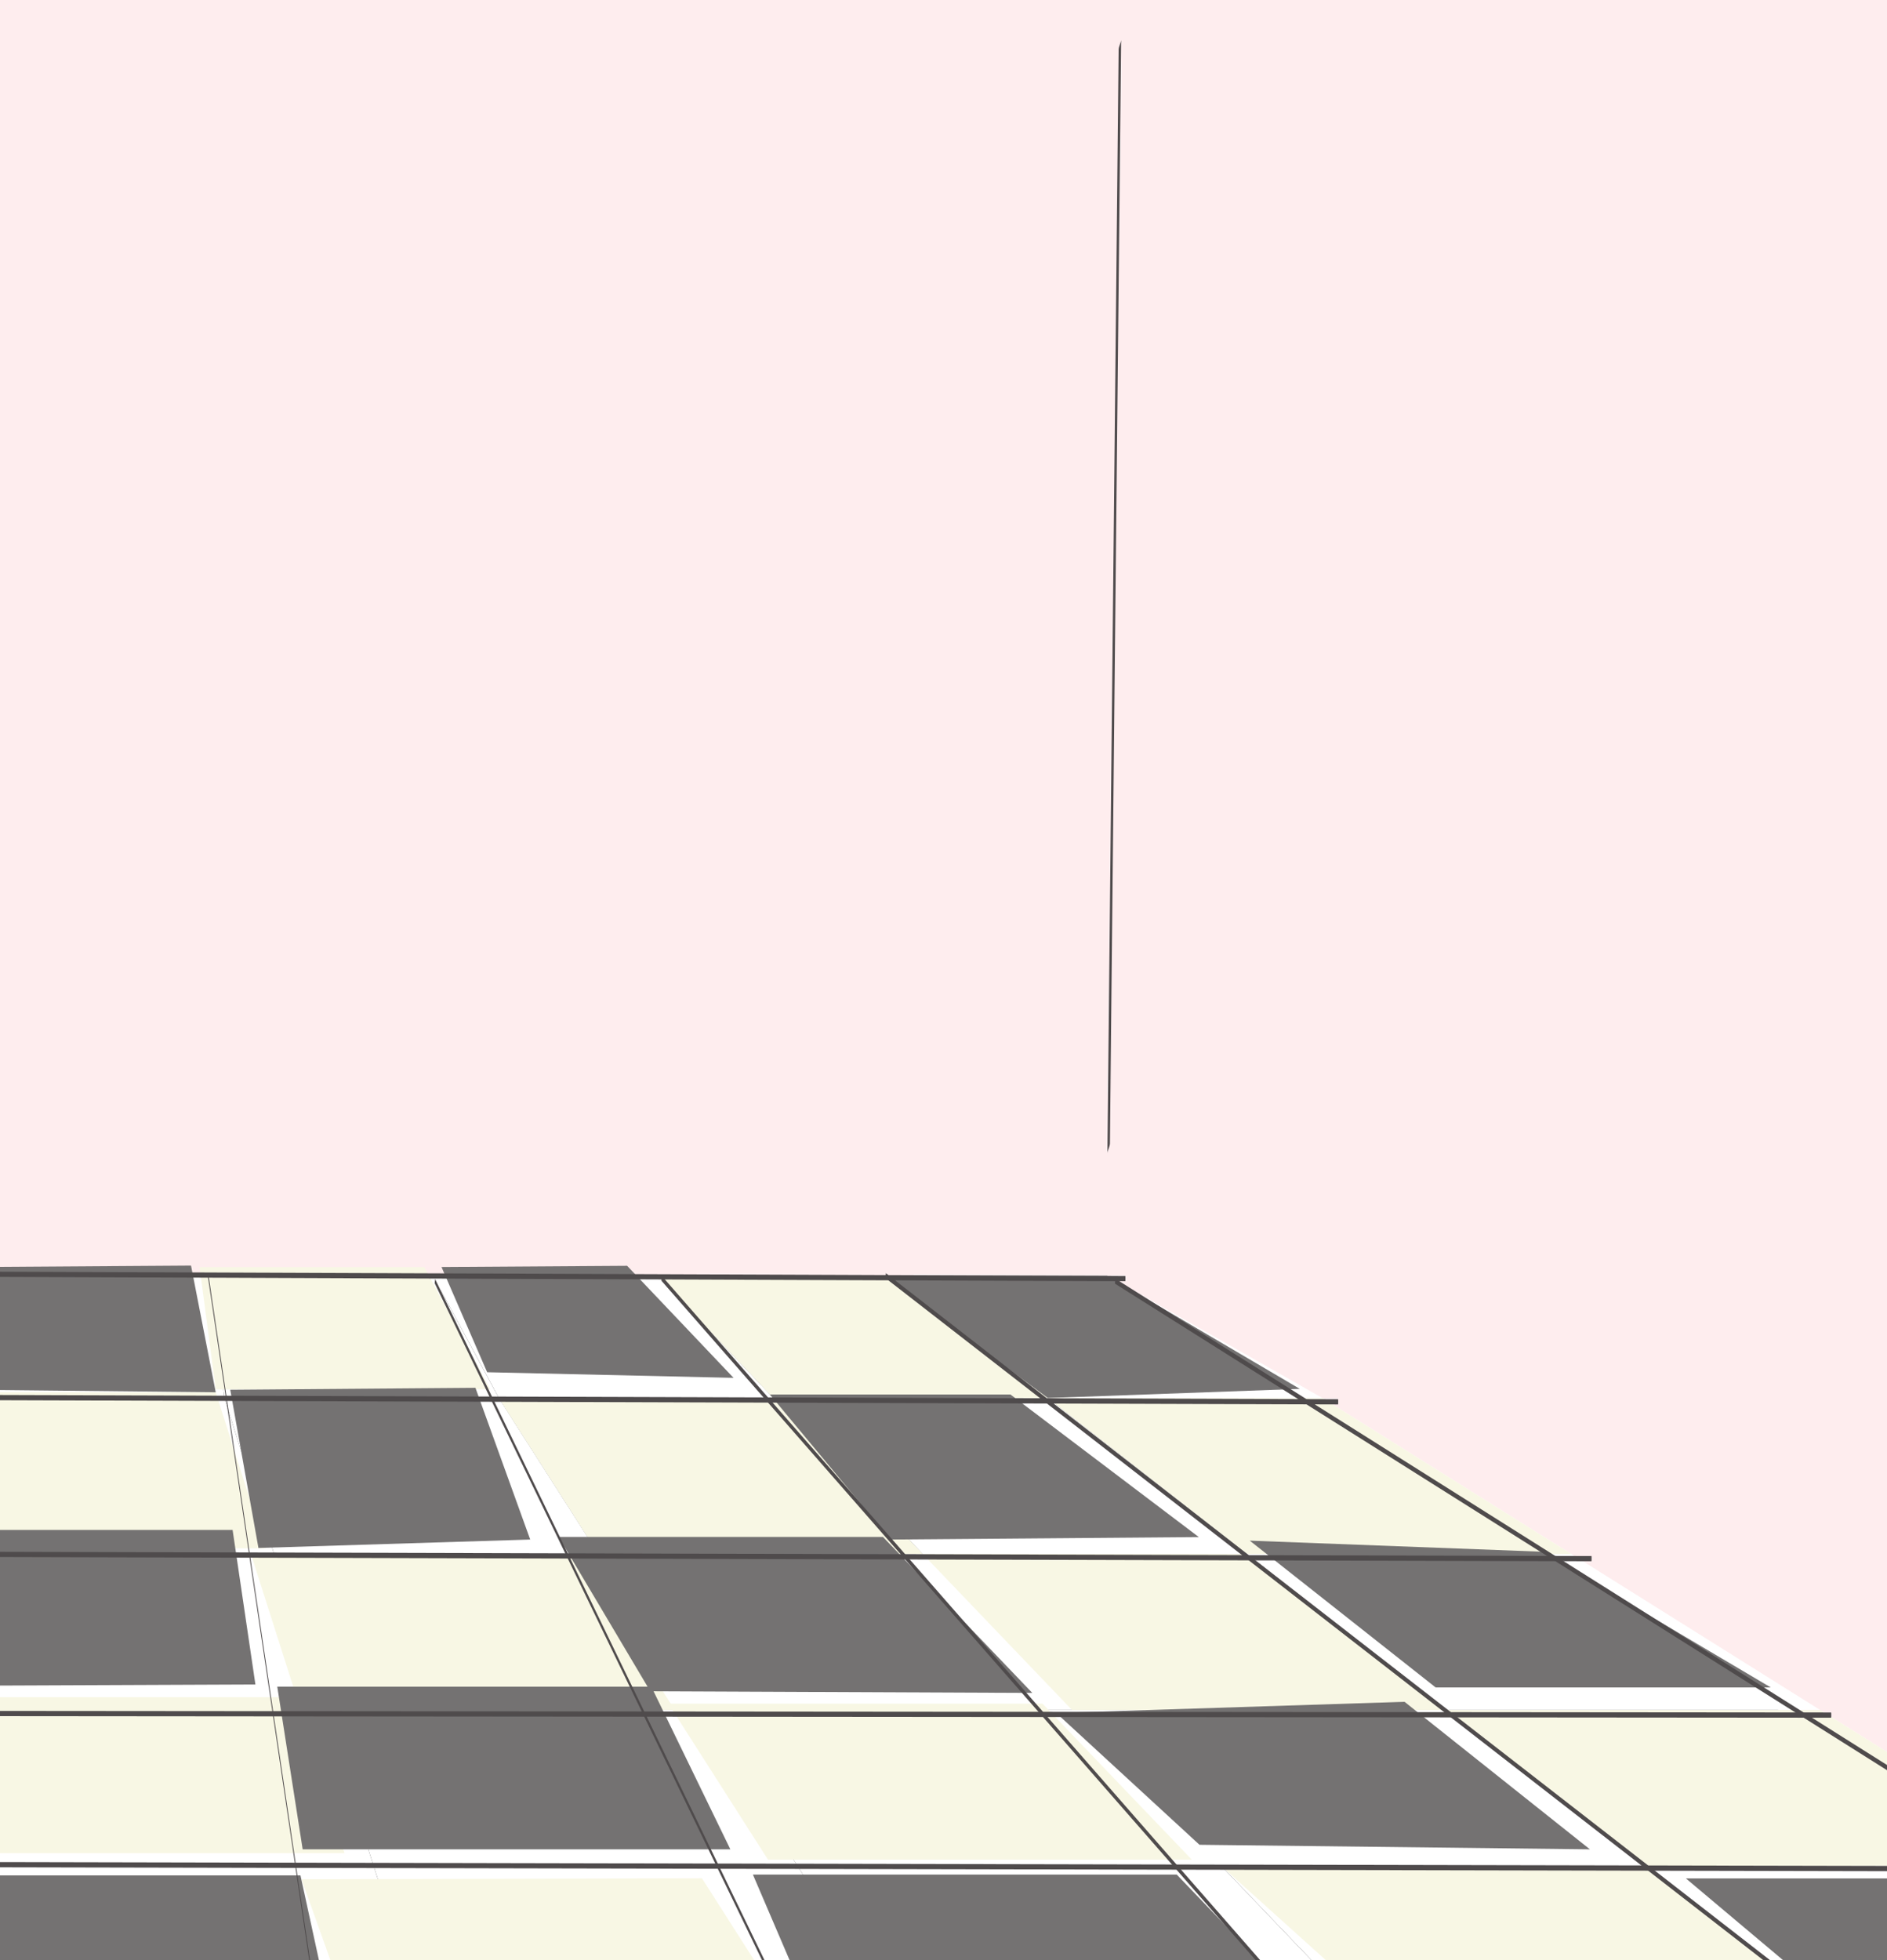 <svg xmlns="http://www.w3.org/2000/svg" width="514.316" height="534.156"><rect width="100%" height="100%" fill="#333333" stroke="none"/><defs><clipPath id="a"><path d="M40.754 45.027H555.07V538H40.754Zm0 0"/></clipPath><clipPath id="b"><path d="M40.754 392H102v34H40.754Zm0 0"/></clipPath><clipPath id="c"><path d="M40.754 425H116v44H40.754Zm0 0"/></clipPath><clipPath id="d"><path d="M40.754 468H130v43H40.754Zm0 0"/></clipPath><clipPath id="e"><path d="M40.754 510H143v44H40.754Zm0 0"/></clipPath><clipPath id="f"><path d="M434 510h121.07v44H434Zm0 0"/></clipPath><clipPath id="g"><path d="M40.754 424H114v43H40.754Zm0 0"/></clipPath><clipPath id="h"><path d="M40.754 507H135v43H40.754Zm0 0"/></clipPath><clipPath id="i"><path d="M434 510h121.07v44H434Zm0 0"/></clipPath><clipPath id="j"><path d="M40.754 553H157v26.184H40.754Zm0 0"/></clipPath><clipPath id="k"><path d="M142 553h144v26.184H142Zm0 0"/></clipPath><clipPath id="l"><path d="M258 553h157v26.184H258Zm0 0"/></clipPath><clipPath id="m"><path d="M373 553h171v26.184H373Zm0 0"/></clipPath><clipPath id="n"><path d="M122 556h138v23.184H122Zm0 0"/></clipPath><clipPath id="o"><path d="M373 553h171v26.184H373Zm0 0"/></clipPath><clipPath id="p"><path d="M489 553h66.07v26.184H489Zm0 0"/></clipPath><clipPath id="q"><path d="M40.754 389H100v36H40.754Zm0 0"/></clipPath><clipPath id="r"><path d="M40.754 461H111v44H40.754Zm0 0"/></clipPath><clipPath id="s"><path d="M40.754 556H132v23.184H40.754Zm0 0"/></clipPath><clipPath id="t"><path d="M245 555h158v24.184H245Zm0 0"/></clipPath><clipPath id="u"><path d="M500 556h55.07v23.184H500Zm0 0"/></clipPath><clipPath id="v"><path d="M40.754 391H348v4H40.754Zm0 0"/></clipPath><clipPath id="w"><path d="M40.754 425H406v3H40.754Zm0 0"/></clipPath><clipPath id="x"><path d="M40.754 467H475v4H40.754Zm0 0"/></clipPath><clipPath id="y"><path d="M40.754 511H540v3H40.754Zm0 0"/></clipPath><clipPath id="z"><path d="M40.754 552H555.07v3H40.754Zm0 0"/></clipPath><clipPath id="A"><path d="M97 391h32v188.184H97Zm0 0"/></clipPath><clipPath id="B"><path d="M159 393h104v186.184H159Zm0 0"/></clipPath><clipPath id="C"><path d="M221 392h182v187.184H221Zm0 0"/></clipPath><clipPath id="D"><path d="M282 391h264v188.184H282Zm0 0"/></clipPath><clipPath id="E"><path d="M344 393h211.07v142H344Zm0 0"/></clipPath></defs><g clip-path="url(#a)" transform="translate(-40.754 -45.027)"><path fill="#feedee" d="m567.281 537.98-1.523-508.214-529.582 1.523v365.293h312.328L567.28 537.98"/></g><g clip-path="url(#b)" transform="translate(-40.754 -45.027)"><path fill="#fff" d="M101.898 425.965H27.074l9.156-33.348h61.262l4.406 33.348"/></g><path fill="#fff" d="M135.969 380.938H61.145l-4.407-33.348H118l17.969 33.348"/><path fill="#fff" d="M210.797 380.938h-74.828L118 347.59h61.258l31.539 33.348"/><path fill="#fff" d="M285.617 380.938h-74.82l-31.54-33.348h61.263l45.097 33.348"/><g clip-path="url(#c)" transform="translate(-40.754 -45.027)"><path fill="#fff" d="M115.46 468.465H27.075v-42.5h74.824l13.563 42.5"/></g><path fill="#fff" d="M163.098 423.438H74.707l-13.562-42.5h74.824l27.129 42.5"/><path fill="#fff" d="M251.488 423.438h-88.39l-27.13-42.5h74.829l40.691 42.5"/><path fill="#fff" d="M339.875 423.438h-88.387l-40.691-42.5h74.82l54.258 42.5"/><g clip-path="url(#d)" transform="translate(-40.754 -45.027)"><path fill="#fff" d="M129.027 510.969H27.074v-42.504h88.387l13.566 42.504"/></g><path fill="#fff" d="M190.227 465.941H88.273l-13.566-42.503h88.39l27.13 42.503m101.957 0H190.227l-27.13-42.503h88.391l40.696 42.503m101.953 0H292.184l-40.696-42.503h88.387l54.262 42.503"/><g clip-path="url(#e)" transform="translate(-40.754 -45.027)"><path fill="#fff" d="M142.59 553.469H27.074v-42.5h101.953l13.563 42.5"/></g><path fill="#fff" d="M217.355 508.441h-115.52l-13.562-42.5h101.954l27.128 42.5"/><path fill="#fff" d="M332.879 508.441H217.355l-27.128-42.5h101.957l40.695 42.5m115.516 0H332.879l-40.695-42.5h101.953l54.258 42.5m-87.954-127.503h-74.824L240.52 347.59h61.261l58.66 33.348m67.825 42.5h-88.391l-54.258-42.5h74.824l67.825 42.5m67.824 42.503H394.137l-54.262-42.503h88.39l67.825 42.503"/><g clip-path="url(#f)" transform="translate(-40.754 -45.027)"><path fill="#fff" d="M604.664 553.469H489.148l-54.257-42.5h101.953l67.82 42.5"/></g><path fill="#f8f7e4" d="M133.625 378.594H58.801l-4.406-33.344h61.261l17.969 33.344m151.992 2.344h-74.82l-31.54-33.348h61.263l45.097 33.348"/><g clip-path="url(#g)" transform="translate(-40.754 -45.027)"><path fill="#f8f7e4" d="M113.121 466.902h-88.39v-42.5h74.824l13.566 42.5"/></g><g clip-path="url(#h)" transform="translate(-40.754 -45.027)"><path fill="#f8f7e4" d="M134.668 549.98H19.148v-42.503h101.957l13.563 42.503"/></g><path fill="#f8f7e4" d="M324.836 506.719h-115.52l-27.129-42.504h101.958l40.69 42.504m103.431-83.281h-88.391l-54.258-42.5h74.824l67.825 42.5"/><g clip-path="url(#i)" transform="translate(-40.754 -45.027)"><path fill="#f8f7e4" d="M604.664 553.469H489.148l-54.257-42.5h101.953l67.82 42.5"/></g><g clip-path="url(#j)" transform="translate(-40.754 -45.027)"><path fill="#fff" d="M156.156 595.973H27.074v-42.504H142.59l13.566 42.504"/></g><g clip-path="url(#k)" transform="translate(-40.754 -45.027)"><path fill="#fff" d="M285.234 595.973H156.156l-13.566-42.504h115.52l27.124 42.504"/></g><g clip-path="url(#l)" transform="translate(-40.754 -45.027)"><path fill="#fff" d="M414.324 595.973h-129.09l-27.125-42.504h115.524l40.691 42.504"/></g><g clip-path="url(#m)" transform="translate(-40.754 -45.027)"><path fill="#fff" d="M543.406 595.973H414.324l-40.691-42.504h115.515l54.258 42.504"/></g><path fill="#f8f7e4" d="M251.488 423.438h-88.39l-27.13-42.5h74.829l40.691 42.5m-67.578 42.503H81.957l-13.566-42.503h88.39l27.13 42.503m210.226 0H292.184l-40.696-42.503h88.387l54.262 42.503"/><g clip-path="url(#n)" transform="translate(-40.754 -45.027)"><path fill="#f8f7e4" d="m259.2 599.328-120.66 1.485-15.614-43.72 109.148-.269 27.125 42.504"/></g><g clip-path="url(#o)" transform="translate(-40.754 -45.027)"><path fill="#f8f7e4" d="m543.406 595.973-123.558-.86-46.215-41.644h115.515l54.258 42.504"/></g><g clip-path="url(#p)" transform="translate(-40.754 -45.027)"><path fill="#fff" d="M672.484 595.973H543.406l-54.258-42.504h115.516l67.82 42.504"/></g><g clip-path="url(#q)" transform="translate(-40.754 -45.027)"><path fill="#747272" d="m99.555 424.402-74.825-.78 9.157-33.345 58.93-.402 6.738 34.527"/></g><path fill="#747272" d="m199.93 375.438-67.153-1.528-12.437-28.664 50.59-.336 29 30.527m-55.418 44.059-74.074 2.297-7.684-43.11 66.828-.53 14.93 41.343m182.234-.672-84.043.672-32.867-39.52h65.57l51.34 38.848"/><g clip-path="url(#r)" transform="translate(-40.754 -45.027)"><path fill="#747272" d="m110.367 504.023-94.601.391v-42.5h88.386l6.215 42.11"/></g><path fill="#747272" d="m281.36 461.29-104.118-.45-24.969-42.05h88.391l40.695 42.5"/><path fill="#747272" d="M199.063 503.91H82.493l-6.919-44.316h101.953l21.536 44.316m234.281 0-106.418-1.238-39.031-35.91 94.918-3.051 50.53 40.2M354.27 378.445l-68.653 2.492-45.097-33.347h61.261l52.489 30.855M482.633 459.8h-91.336l-50.668-40 79.508 3.012 62.496 36.989"/><g clip-path="url(#s)" transform="translate(-40.754 -45.027)"><path fill="#747272" d="m131.863 598.316-124.734.23v-42.503h115.516l9.218 42.273"/></g><g clip-path="url(#t)" transform="translate(-40.754 -45.027)"><path fill="#747272" d="m402.176 598.313-138.242-.57-17.973-41.93h115.52l40.695 42.5"/></g><g clip-path="url(#u)" transform="translate(-40.754 -45.027)"><path fill="#747272" d="m672.484 595.973-125.285.367-46.945-39.48h105.39l66.84 39.113"/></g><g clip-path="url(#v)" transform="translate(-40.754 -45.027)"><path fill="#4f4b4c" d="m34.648 392.938 121.723.468c57.45.219 114.895.442 172.344.66l18.75.07c.05 0 .055-1.417 0-1.417-40.574-.157-81.152-.309-121.727-.465-57.445-.223-114.89-.442-172.34-.66-6.25-.028-12.5-.047-18.75-.074-.05 0-.054 1.418 0 1.418"/></g><g clip-path="url(#w)" transform="translate(-40.754 -45.027)"><path fill="#4f4b4c" d="M25.492 426.516c35.836.113 71.672.222 107.512.34 63.738.199 127.476.402 191.219.601l81.234.258c.05 0 .055-1.418 0-1.418l-107.512-.34c-63.742-.2-127.48-.402-191.218-.605-27.079-.082-54.157-.168-81.235-.254-.05 0-.055 1.418 0 1.418"/></g><g clip-path="url(#x)" transform="translate(-40.754 -45.027)"><path fill="#4f4b4c" d="M25.492 469.246c31.715.086 63.43.168 95.149.254 63.863.172 127.722.344 191.586.512 49.082.133 98.16.261 147.238.394 5.015.012 10.035.028 15.05.04.051 0 .055-1.419 0-1.419-31.714-.086-63.43-.168-95.148-.254-63.863-.167-127.722-.34-191.586-.511-49.082-.13-98.16-.262-147.242-.395-5.016-.012-10.031-.023-15.047-.039-.05 0-.055 1.418 0 1.418"/></g><g clip-path="url(#y)" transform="translate(-40.754 -45.027)"><path fill="#4f4b4c" d="M26.148 512.633c28.586.023 57.176.05 85.766.074 61.856.055 123.711.105 185.566.156l177.766.153c21.535.02 43.066.039 64.602.054.05 0 .05-1.418 0-1.418-28.59-.023-57.18-.047-85.77-.074-61.855-.05-123.71-.101-185.566-.156l-177.766-.152c-21.531-.016-43.066-.036-64.598-.055-.054 0-.054 1.418 0 1.418"/></g><g clip-path="url(#z)" transform="translate(-40.754 -45.027)"><path fill="#4f4b4c" d="M25.102 553.797c25.832.055 51.664.105 77.496.16l176.761.363 192.434.399c41.504.086 83.012.172 124.516.254 4.039.008 8.082.015 12.12.027.051 0 .055-1.418 0-1.418-25.831-.055-51.663-.105-77.495-.16l-176.758-.363-192.434-.399-124.515-.258-12.125-.023c-.051 0-.055 1.418 0 1.418"/></g><g clip-path="url(#A)" transform="translate(-40.754 -45.027)"><path fill="#4f4b4c" d="m97.48 393.3 21.399 144.31 9.527 64.261c-.047-.308.082-.945.02-1.367l-21.399-144.305-9.527-64.265c.047.308-.082.949-.02 1.367"/></g><g clip-path="url(#B)" transform="translate(-40.754 -45.027)"><path fill="#4f4b4c" d="m159.3 394.855 61.044 126.2 42.441 87.734c-.176-.355.192-1.02 0-1.418-20.348-42.066-40.695-84.133-61.047-126.2-14.144-29.245-28.293-58.491-42.437-87.733.172.355-.196 1.015 0 1.417"/></g><g clip-path="url(#C)" transform="translate(-40.754 -45.027)"><path fill="#4f4b4c" d="m221.11 394.09 85.968 98.273L402.2 601.102c.23.265.465.53.696.796-.207-.238.253-1.128 0-1.418-28.657-32.757-57.31-65.515-85.965-98.273-31.707-36.246-63.418-72.492-95.125-108.738-.23-.266-.461-.531-.696-.797.207.238-.254 1.129 0 1.418"/></g><g clip-path="url(#D)" transform="translate(-40.754 -45.027)"><path fill="#4f4b4c" d="M282.156 393.328c30.848 23.961 61.696 47.918 92.54 71.883 47.796 37.125 95.59 74.25 143.382 111.375 9.277 7.207 18.559 14.414 27.836 21.621-.191-.148.262-1.215 0-1.418-30.848-23.96-61.691-47.922-92.539-71.883-47.793-37.125-95.586-74.25-143.383-111.375-9.277-7.207-18.554-14.414-27.836-21.62.196.148-.258 1.214 0 1.417"/></g><g clip-path="url(#E)" transform="translate(-40.754 -45.027)"><path fill="#4f4b4c" d="M344.73 394.855c37.965 23.918 75.93 47.836 113.895 71.758 35.71 22.496 71.422 44.996 107.133 67.496-.172-.109.246-1.261 0-1.418l-113.899-71.757c-35.71-22.5-71.418-45-107.129-67.496.172.105-.25 1.257 0 1.417"/></g><path fill="#4f4b4c" d="M304.89 13.531c-.417 41.5-.84 83-1.261 124.5-.559 55.047-1.117 110.09-1.68 165.133-.035 3.676-.07 7.348-.11 11.024.009-.602.677-1.81.68-2.649l1.266-124.5c.559-55.043 1.117-110.09 1.68-165.133.035-3.672.07-7.347.11-11.023-.009.601-.677 1.812-.684 2.648"/></svg>

